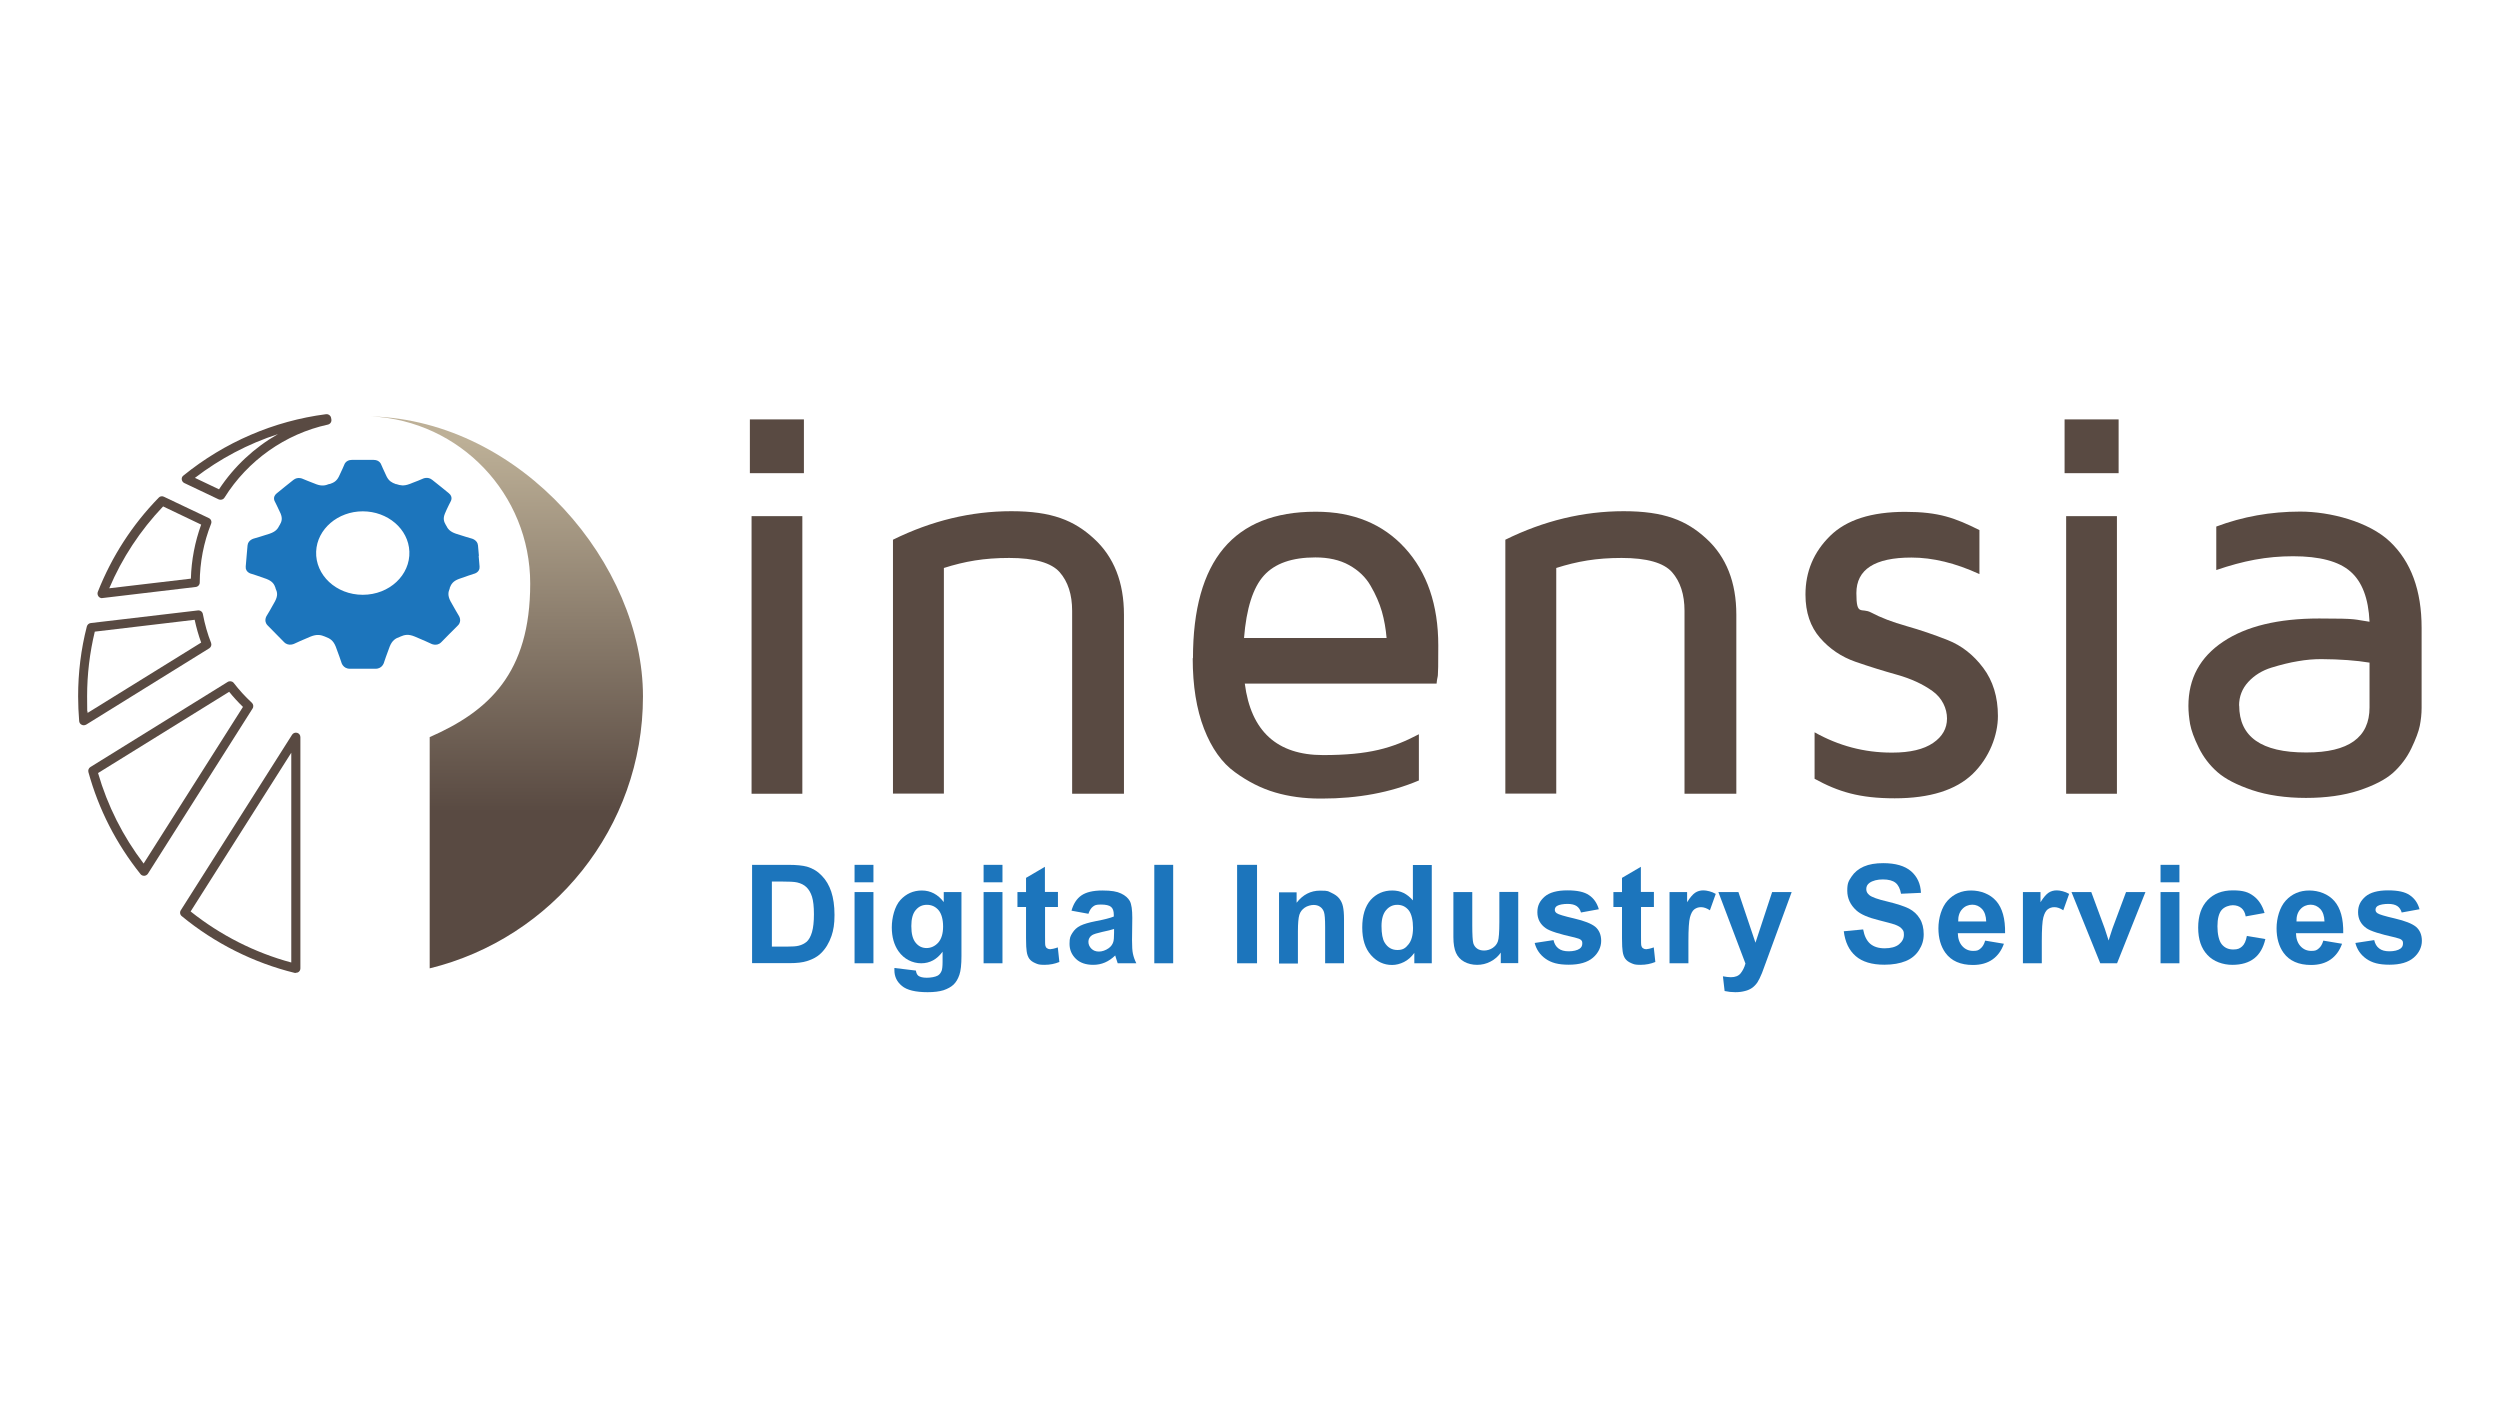 <?xml version="1.0" encoding="UTF-8"?>
<svg xmlns="http://www.w3.org/2000/svg" xmlns:xlink="http://www.w3.org/1999/xlink" id="Calque_1" data-name="Calque 1" version="1.1" viewBox="0 0 1920 1080">
  <defs>
    <style>
      .cls-1 {
        fill: url(#linear-gradient);
      }

      .cls-1, .cls-2, .cls-3 {
        stroke-width: 0px;
      }

      .cls-2 {
        fill: #594a42;
      }

      .cls-3 {
        fill: #1c75bc;
      }
    </style>
    <linearGradient id="linear-gradient" x1="389.5" y1="623.6" x2="389.5" y2="336.2" gradientUnits="userSpaceOnUse">
      <stop offset="0" stop-color="#594a42"></stop>
      <stop offset="1" stop-color="#bdb097"></stop>
    </linearGradient>
  </defs>
  <g>
    <path class="cls-2" d="M575.9,363.4v-41.3h41.5v41.3h-41.5ZM577.2,609.6v-213.2h39v213.2h-39Z"></path>
    <path class="cls-2" d="M685.8,609.6v-195.1c29.6-14.6,59.9-21.9,90.9-21.9s48.2,7,63.5,21.1c15.3,14,23,33.5,23,58.4v137.5h-39.8v-140.5c0-12.5-3.2-22.4-9.6-29.7-6.4-7.2-19.3-10.9-38.7-10.9s-34.1,2.6-50.2,7.7v173.3h-39Z"></path>
    <path class="cls-2" d="M916.2,505.5c0-75,31.4-112.5,94.1-112.5h.4c28.5,0,51.3,9.3,68.3,27.9,17,18.6,25.6,43.6,25.6,74.8s-.4,19.9-1.3,29.3h-147.3c4.7,36.6,24.8,54.9,60.1,54.9s53.3-5.3,73.6-16v35.5c-22,9.3-46.8,13.9-74.5,13.9h-1.3c-12.5,0-24.1-1.6-34.6-4.7-10.6-3.1-20.9-8.3-30.9-15.6-10-7.2-17.9-18.4-23.7-33.3-5.8-15-8.7-33.1-8.7-54.2ZM955.4,490h109.5c-.6-7.1-1.8-13.9-3.6-20.3-1.9-6.5-4.7-13-8.6-19.7-3.8-6.7-9.4-12-16.6-16-7.2-4-15.9-5.9-25.9-5.9-17.9,0-31.1,4.6-39.5,13.9-8.4,9.3-13.5,25.3-15.3,48.1Z"></path>
    <path class="cls-2" d="M1156.1,609.6v-195.1c29.6-14.6,59.9-21.9,90.9-21.9s48.2,7,63.5,21.1c15.3,14,23,33.5,23,58.4v137.5h-39.8v-140.5c0-12.5-3.2-22.4-9.6-29.7-6.4-7.2-19.3-10.9-38.7-10.9s-34.1,2.6-50.2,7.7v173.3h-39Z"></path>
    <path class="cls-2" d="M1386.6,456.6c0-17.6,6.3-32.6,18.9-45,12.6-12.4,31.8-18.5,57.7-18.5s38.3,4.7,57,14v33.8c-18.4-8.5-35.9-12.7-52.2-12.7-28.2,0-42.3,9.1-42.3,27.3s3.8,10.9,11.3,14.9c7.5,4,16.5,7.4,27.1,10.4,10.6,3,21.2,6.6,31.8,10.8,10.6,4.2,19.7,11.3,27.2,21.3,7.5,10,11.3,22.3,11.3,37s-6.5,32-19.4,44.5c-12.9,12.4-32.9,18.7-59.9,18.7s-43.3-5-61.5-15v-35.7c18.5,10.4,38.2,15.6,59,15.6h.8c13.6,0,24-2.5,31.2-7.4,7.2-4.9,10.7-11.2,10.7-18.8s-3.7-15.8-11.2-21.1c-7.4-5.3-16.5-9.5-27.2-12.5-10.7-3-21.4-6.3-32-10-10.6-3.7-19.7-9.8-27.1-18.3-7.4-8.5-11.2-19.6-11.2-33.2Z"></path>
    <path class="cls-2" d="M1585.6,363.4v-41.3h41.5v41.3h-41.5ZM1586.8,609.6v-213.2h39v213.2h-39Z"></path>
    <path class="cls-2" d="M1680.7,542.2c0-21.1,8.9-37.5,26.7-49.4,17.8-11.9,42.4-17.8,73.7-17.8s26.2.8,38.7,2.5c-.8-17.9-5.7-30.8-14.7-38.6-8.9-7.8-23.6-11.7-44-11.7s-38.2,3.5-59,10.6v-33.4c20.2-7.6,41.7-11.5,64.5-11.5s52.7,7.7,68.9,23.1c16.2,15.4,24.3,37.4,24.3,66.2v61.5c0,4.6-.5,9.1-1.4,13.7-.9,4.5-3.1,10.3-6.5,17.4-3.4,7.1-8.1,13.3-13.9,18.6-5.9,5.3-14.7,9.8-26.4,13.7-11.7,3.8-25.3,5.7-40.6,5.7s-29.5-2-41.4-6c-11.8-4-20.7-8.6-26.7-13.9-6-5.3-10.8-11.6-14.3-18.8-3.6-7.3-5.7-13.2-6.6-18-.8-4.7-1.3-9.4-1.3-14ZM1719.7,541.8c0,24.1,17.1,36.1,51.2,36.1h.6c32.2,0,48.3-11.5,48.3-34.6v-34.4c-10.3-1.7-22.6-2.6-37.1-2.7-5.7,0-11.7.5-17.9,1.6-6.2,1-13,2.7-20.2,4.9-7.2,2.2-13.2,5.9-17.9,11-4.7,5.1-7.1,11.2-7.1,18.3Z"></path>
  </g>
  <g>
    <path class="cls-3" d="M577.5,664.2h27.9c6.3,0,11.1.5,14.4,1.4,4.4,1.3,8.2,3.6,11.4,7,3.2,3.3,5.6,7.4,7.2,12.2,1.6,4.8,2.5,10.8,2.5,17.9s-.8,11.6-2.3,16.1c-1.9,5.5-4.6,9.9-8.1,13.3-2.6,2.6-6.2,4.6-10.7,6-3.4,1.1-7.9,1.6-13.5,1.6h-28.7v-75.6ZM592.8,677v50h11.4c4.3,0,7.3-.2,9.2-.7,2.5-.6,4.5-1.7,6.2-3.1,1.6-1.5,3-3.9,4-7.3,1-3.4,1.5-8,1.5-13.8s-.5-10.3-1.5-13.5c-1-3.1-2.5-5.6-4.3-7.3-1.9-1.8-4.2-2.9-7.1-3.6-2.1-.5-6.3-.7-12.5-.7h-6.9Z"></path>
    <path class="cls-3" d="M656.3,677.6v-13.4h14.5v13.4h-14.5ZM656.3,739.8v-54.7h14.5v54.7h-14.5Z"></path>
    <path class="cls-3" d="M686.9,743.4l16.5,2c.3,1.9.9,3.2,1.9,4,1.4,1,3.5,1.5,6.5,1.5s6.6-.6,8.5-1.7c1.3-.8,2.2-2,2.9-3.7.4-1.2.7-3.4.7-6.6v-8c-4.3,5.9-9.8,8.9-16.4,8.9s-13.2-3.1-17.5-9.3c-3.4-4.9-5.1-11-5.1-18.3s2.2-16.2,6.6-21c4.4-4.8,9.9-7.3,16.5-7.3s12.4,3,16.8,8.9v-7.7h13.6v49.1c0,6.5-.5,11.3-1.6,14.5-1.1,3.2-2.6,5.7-4.5,7.5-1.9,1.8-4.5,3.2-7.7,4.3-3.2,1-7.3,1.5-12.2,1.5-9.3,0-15.9-1.6-19.7-4.8-3.9-3.2-5.8-7.2-5.8-12.1s0-1.1,0-1.8ZM699.9,711.3c0,5.8,1.1,10.1,3.4,12.8,2.2,2.7,5,4,8.3,4s6.5-1.4,9-4.2c2.4-2.8,3.7-6.9,3.7-12.3s-1.2-9.9-3.5-12.6c-2.3-2.7-5.3-4.1-8.9-4.1s-6.3,1.3-8.6,4c-2.3,2.7-3.4,6.8-3.4,12.3Z"></path>
    <path class="cls-3" d="M755.4,677.6v-13.4h14.5v13.4h-14.5ZM755.4,739.8v-54.7h14.5v54.7h-14.5Z"></path>
    <path class="cls-3" d="M812.5,685.1v11.5h-9.9v22.1c0,4.5,0,7.1.3,7.8.2.7.6,1.4,1.3,1.8.7.5,1.5.7,2.4.7s3.3-.5,5.8-1.4l1.2,11.2c-3.4,1.4-7.2,2.2-11.4,2.2s-5-.4-7.1-1.3c-2.1-.9-3.6-2-4.6-3.4-1-1.4-1.7-3.3-2-5.6-.3-1.7-.5-5.1-.5-10.2v-23.9h-6.6v-11.5h6.6v-10.9l14.5-8.5v19.3h9.9Z"></path>
    <path class="cls-3" d="M836,701.8l-13.1-2.4c1.5-5.3,4-9.2,7.6-11.7,3.6-2.5,9-3.8,16.1-3.8s11.3.8,14.4,2.3c3.2,1.5,5.4,3.5,6.7,5.8,1.3,2.4,1.9,6.7,1.9,13l-.2,16.9c0,4.8.2,8.4.7,10.6.5,2.3,1.3,4.7,2.6,7.3h-14.3c-.4-1-.8-2.4-1.4-4.3-.2-.9-.4-1.4-.5-1.7-2.5,2.4-5.1,4.2-7.9,5.4-2.8,1.2-5.8,1.8-9,1.8-5.6,0-10.1-1.5-13.3-4.6-3.2-3.1-4.9-6.9-4.9-11.6s.7-5.9,2.2-8.3c1.5-2.4,3.5-4.3,6.2-5.6,2.7-1.3,6.5-2.4,11.5-3.4,6.8-1.3,11.5-2.5,14.1-3.6v-1.4c0-2.8-.7-4.8-2.1-6-1.4-1.2-4-1.8-7.8-1.8s-4.6.5-6,1.5c-1.4,1-2.6,2.8-3.5,5.3ZM855.4,713.5c-1.9.6-4.8,1.4-8.8,2.2-4,.9-6.6,1.7-7.9,2.5-1.9,1.3-2.8,3-2.8,5.1s.8,3.8,2.3,5.3c1.5,1.5,3.4,2.2,5.8,2.2s5.1-.9,7.5-2.6c1.8-1.3,2.9-2.9,3.5-4.8.4-1.2.6-3.6.6-7.1v-2.9Z"></path>
    <path class="cls-3" d="M886.5,739.8v-75.6h14.5v75.6h-14.5Z"></path>
    <path class="cls-3" d="M950.1,739.8v-75.6h15.3v75.6h-15.3Z"></path>
    <path class="cls-3" d="M1032.2,739.8h-14.5v-27.9c0-5.9-.3-9.7-.9-11.5-.6-1.7-1.6-3.1-3-4-1.4-1-3.1-1.4-5-1.4s-4.8.7-6.8,2.1c-2,1.4-3.4,3.2-4.1,5.5-.7,2.3-1.1,6.5-1.1,12.6v24.8h-14.5v-54.7h13.5v8c4.8-6.2,10.8-9.3,18-9.3s6.1.6,8.8,1.7c2.6,1.2,4.6,2.6,6,4.4,1.4,1.8,2.3,3.8,2.8,6.1.5,2.3.8,5.5.8,9.7v34Z"></path>
    <path class="cls-3" d="M1099.7,739.8h-13.5v-8c-2.2,3.1-4.9,5.5-7.9,7-3,1.5-6.1,2.3-9.2,2.3-6.3,0-11.7-2.5-16.2-7.6-4.5-5.1-6.7-12.1-6.7-21.2s2.2-16.3,6.5-21.2c4.4-4.8,9.9-7.2,16.5-7.2s11.4,2.5,15.9,7.6v-27.2h14.5v75.6ZM1061,711.2c0,5.8.8,10.1,2.4,12.7,2.3,3.8,5.6,5.7,9.8,5.7s6.2-1.4,8.5-4.3c2.3-2.8,3.5-7.1,3.5-12.7s-1.1-10.8-3.4-13.6c-2.3-2.8-5.2-4.1-8.7-4.1s-6.3,1.4-8.6,4.1c-2.3,2.7-3.5,6.8-3.5,12.2Z"></path>
    <path class="cls-3" d="M1152.6,739.8v-8.2c-2,2.9-4.6,5.2-7.9,6.9-3.2,1.7-6.7,2.5-10.3,2.5s-7-.8-9.9-2.4c-2.9-1.6-5-3.9-6.3-6.8-1.3-2.9-2-7-2-12.1v-34.6h14.5v25.2c0,7.7.3,12.4.8,14.1.5,1.7,1.5,3.1,2.9,4.1,1.4,1,3.2,1.5,5.4,1.5s4.7-.7,6.6-2c2-1.4,3.3-3,4-5.1.7-2,1.1-6.9,1.1-14.8v-23.1h14.5v54.7h-13.5Z"></path>
    <path class="cls-3" d="M1178.6,724.2l14.5-2.2c.6,2.8,1.9,5,3.8,6.4,1.9,1.5,4.5,2.2,7.9,2.2s6.6-.7,8.5-2.1c1.3-1,1.9-2.2,1.9-3.9s-.3-2-1-2.7c-.7-.7-2.3-1.3-4.8-1.9-11.7-2.6-19.1-4.9-22.2-7.1-4.3-3-6.5-7.1-6.5-12.3s1.9-8.7,5.6-12c3.7-3.2,9.6-4.8,17.4-4.8s13.1,1.2,16.7,3.7c3.6,2.4,6.1,6,7.5,10.8l-13.7,2.5c-.6-2.1-1.7-3.8-3.3-4.9-1.6-1.1-4-1.7-7-1.7s-6.5.5-8.2,1.6c-1.1.8-1.6,1.7-1.6,2.9s.5,1.9,1.4,2.6c1.3,1,5.8,2.3,13.5,4.1,7.7,1.8,13.1,3.9,16.2,6.4,3,2.6,4.5,6.2,4.5,10.8s-2.1,9.3-6.3,12.9c-4.2,3.6-10.4,5.4-18.6,5.4s-13.4-1.5-17.7-4.5c-4.3-3-7.2-7.1-8.5-12.3Z"></path>
    <path class="cls-3" d="M1270.2,685.1v11.5h-9.9v22.1c0,4.5,0,7.1.3,7.8.2.7.6,1.4,1.3,1.8.7.5,1.5.7,2.4.7s3.3-.5,5.8-1.4l1.2,11.2c-3.4,1.4-7.2,2.2-11.4,2.2s-5-.4-7.1-1.3c-2.1-.9-3.6-2-4.6-3.4-1-1.4-1.7-3.3-2-5.6-.3-1.7-.5-5.1-.5-10.2v-23.9h-6.6v-11.5h6.6v-10.9l14.5-8.5v19.3h9.9Z"></path>
    <path class="cls-3" d="M1296.7,739.8h-14.5v-54.7h13.5v7.8c2.3-3.7,4.4-6.1,6.2-7.3,1.8-1.2,3.9-1.8,6.3-1.8s6.5.9,9.5,2.7l-4.5,12.6c-2.4-1.6-4.7-2.4-6.8-2.4s-3.7.6-5.2,1.7c-1.4,1.1-2.5,3.1-3.3,6.1-.8,2.9-1.2,9-1.2,18.3v16.9Z"></path>
    <path class="cls-3" d="M1319.7,685.1h15.4l13.1,38.9,12.8-38.9h15l-19.3,52.7-3.5,9.5c-1.3,3.2-2.5,5.6-3.6,7.3-1.2,1.7-2.5,3-4,4.1-1.5,1-3.3,1.9-5.5,2.4-2.2.6-4.6.9-7.4.9s-5.5-.3-8.2-.9l-1.3-11.3c2.3.4,4.3.7,6.1.7,3.4,0,5.9-1,7.5-3,1.6-2,2.9-4.5,3.7-7.5l-20.8-54.9Z"></path>
    <path class="cls-3" d="M1416.1,715.2l14.8-1.4c.9,5,2.7,8.6,5.4,11,2.7,2.3,6.4,3.5,11.1,3.5s8.6-1,11.1-3.1c2.5-2.1,3.7-4.5,3.7-7.3s-.5-3.3-1.6-4.6c-1-1.3-2.9-2.3-5.5-3.3-1.8-.6-5.9-1.7-12.2-3.3-8.2-2-13.9-4.5-17.2-7.5-4.6-4.2-7-9.2-7-15.2s1.1-7.4,3.3-10.8c2.2-3.3,5.3-5.9,9.4-7.7,4.1-1.8,9.1-2.6,14.9-2.6,9.5,0,16.6,2.1,21.4,6.2,4.8,4.2,7.3,9.7,7.6,16.6l-15.3.7c-.7-3.9-2.1-6.7-4.2-8.4-2.1-1.7-5.4-2.6-9.7-2.6s-7.9.9-10.4,2.7c-1.6,1.2-2.4,2.7-2.4,4.7s.8,3.3,2.3,4.6c1.9,1.6,6.6,3.3,14,5,7.4,1.8,12.9,3.6,16.5,5.4,3.6,1.9,6.3,4.4,8.3,7.7,2,3.2,3,7.3,3,12s-1.2,8.4-3.6,12.2c-2.4,3.8-5.8,6.6-10.2,8.4-4.4,1.8-9.9,2.8-16.4,2.8-9.6,0-16.9-2.2-22-6.6-5.1-4.4-8.2-10.8-9.2-19.3Z"></path>
    <path class="cls-3" d="M1524.6,722.4l14.4,2.4c-1.9,5.3-4.8,9.3-8.8,12.1-4,2.8-9,4.2-15,4.2-9.5,0-16.6-3.1-21.1-9.3-3.6-5-5.4-11.3-5.4-18.9s2.4-16.2,7.1-21.3c4.7-5.1,10.7-7.7,18-7.7s14.6,2.7,19.3,8.1c4.7,5.4,7,13.6,6.8,24.7h-36.3c.1,4.3,1.3,7.6,3.5,10,2.2,2.4,5,3.6,8.3,3.6s4.2-.6,5.7-1.9c1.5-1.2,2.7-3.2,3.5-6ZM1525.4,707.7c-.1-4.2-1.2-7.4-3.2-9.6-2.1-2.2-4.6-3.3-7.5-3.3s-5.8,1.2-7.8,3.5c-2.1,2.3-3.1,5.4-3,9.4h21.6Z"></path>
    <path class="cls-3" d="M1568.1,739.8h-14.5v-54.7h13.5v7.8c2.3-3.7,4.4-6.1,6.2-7.3,1.8-1.2,3.9-1.8,6.3-1.8s6.5.9,9.5,2.7l-4.5,12.6c-2.4-1.6-4.7-2.4-6.8-2.4s-3.7.6-5.2,1.7c-1.4,1.1-2.5,3.1-3.3,6.1-.8,2.9-1.2,9-1.2,18.3v16.9Z"></path>
    <path class="cls-3" d="M1613,739.8l-22.1-54.7h15.2l10.3,27.9,3,9.3c.8-2.4,1.3-3.9,1.5-4.7.5-1.5,1-3.1,1.5-4.6l10.4-27.9h14.9l-21.8,54.7h-13Z"></path>
    <path class="cls-3" d="M1659.3,677.6v-13.4h14.5v13.4h-14.5ZM1659.3,739.8v-54.7h14.5v54.7h-14.5Z"></path>
    <path class="cls-3" d="M1739,701.2l-14.3,2.6c-.5-2.9-1.6-5-3.3-6.4s-3.9-2.2-6.6-2.2-6.5,1.2-8.6,3.7c-2.1,2.5-3.2,6.7-3.2,12.5s1.1,11.1,3.3,13.8c2.2,2.7,5.1,4,8.8,4s5-.8,6.8-2.3c1.8-1.6,3-4.3,3.7-8.1l14.2,2.4c-1.5,6.5-4.3,11.5-8.5,14.8-4.2,3.3-9.8,5-16.9,5s-14.4-2.5-19.1-7.6c-4.8-5.1-7.1-12-7.1-21s2.4-16.1,7.2-21.1c4.8-5,11.2-7.5,19.4-7.5s12,1.4,15.9,4.3c3.9,2.9,6.8,7.2,8.5,13.1Z"></path>
    <path class="cls-3" d="M1784.3,722.4l14.4,2.4c-1.9,5.3-4.8,9.3-8.8,12.1-4,2.8-9,4.2-15,4.2-9.5,0-16.6-3.1-21.1-9.3-3.6-5-5.4-11.3-5.4-18.9s2.4-16.2,7.1-21.3c4.7-5.1,10.7-7.7,18-7.7s14.6,2.7,19.3,8.1c4.7,5.4,7,13.6,6.8,24.7h-36.3c.1,4.3,1.3,7.6,3.5,10,2.2,2.4,5,3.6,8.3,3.6s4.2-.6,5.7-1.9c1.5-1.2,2.7-3.2,3.5-6ZM1785.2,707.7c-.1-4.2-1.2-7.4-3.2-9.6-2.1-2.2-4.6-3.3-7.5-3.3s-5.8,1.2-7.8,3.5c-2.1,2.3-3.1,5.4-3,9.4h21.6Z"></path>
    <path class="cls-3" d="M1808.9,724.2l14.5-2.2c.6,2.8,1.9,5,3.8,6.4,1.9,1.5,4.5,2.2,7.9,2.2s6.6-.7,8.5-2.1c1.3-1,1.9-2.2,1.9-3.9s-.3-2-1-2.7c-.7-.7-2.3-1.3-4.8-1.9-11.7-2.6-19.1-4.9-22.2-7.1-4.3-3-6.5-7.1-6.5-12.3s1.9-8.7,5.6-12c3.7-3.2,9.6-4.8,17.4-4.8s13.1,1.2,16.7,3.7c3.6,2.4,6.2,6,7.5,10.8l-13.7,2.5c-.6-2.1-1.7-3.8-3.3-4.9-1.6-1.1-4-1.7-7-1.7s-6.5.5-8.2,1.6c-1.1.8-1.6,1.7-1.6,2.9s.5,1.9,1.4,2.6c1.3,1,5.8,2.3,13.5,4.1,7.7,1.8,13.1,3.9,16.2,6.4,3,2.6,4.5,6.2,4.5,10.8s-2.1,9.3-6.3,12.9c-4.2,3.6-10.4,5.4-18.6,5.4s-13.4-1.5-17.7-4.5c-4.3-3-7.2-7.1-8.5-12.3Z"></path>
  </g>
  <g>
    <path class="cls-2" d="M78.4,459.4c-1.1,0-2.1-.5-2.8-1.4-.7-1-.9-2.3-.5-3.4,10.7-27.1,26.4-51.5,46.8-72.4,1-1.1,2.6-1.4,4-.7l34.5,16.4c1.7.8,2.4,2.7,1.7,4.4-5.7,14.4-8.6,29.5-8.7,45.1,0,1.8-1.3,3.2-3.1,3.4l-71.6,8.5c-.1,0-.3,0-.4,0ZM125.2,389c-17.5,18.4-31.4,39.5-41.3,62.8l62.7-7.4c.4-14.3,3.1-28.2,7.9-41.5l-29.3-14Z"></path>
    <path class="cls-2" d="M227.2,747.2c-.3,0-.6,0-.8,0-31.5-7.7-61.6-22.8-86.8-43.6-1.4-1.1-1.7-3.1-.7-4.6l85.4-134.7c.8-1.3,2.4-1.9,3.9-1.5,1.5.4,2.5,1.8,2.5,3.3v177.6c0,1.1-.5,2.1-1.3,2.7-.6.5-1.4.7-2.1.7ZM146.4,700c22.8,18.2,49.4,31.7,77.3,39.2v-161.1l-77.3,121.9Z"></path>
    <path class="cls-2" d="M64.3,557c-.5,0-1.1-.1-1.6-.4-1.1-.5-1.8-1.6-1.9-2.8-.5-6.3-.8-12.7-.8-19,0-18.2,2.2-36.3,6.7-53.7.4-1.4,1.5-2.4,3-2.6l82.3-9.7c1.8-.2,3.5,1,3.8,2.8,1.5,7.9,3.6,15.3,6.3,22.1.6,1.6,0,3.3-1.4,4.2l-94.5,58.6c-.6.3-1.2.5-1.8.5ZM72.8,485.1c-3.9,16.2-5.9,32.9-5.9,49.7s.1,8.5.4,12.7l87.2-54c-2-5.5-3.7-11.4-5-17.5l-76.7,9.1Z"></path>
    <path class="cls-2" d="M169.4,383.8c-.5,0-1-.1-1.5-.3l-26.3-12.5c-1.1-.5-1.8-1.5-2-2.7s.3-2.4,1.3-3.1c31.6-25.6,69.4-41.9,109.5-47.1,1.9-.2,3.6,1.1,3.9,2.9l.2,1.2c.3,1.8-.9,3.5-2.7,3.9-32.7,7.1-61.6,27.6-79.4,56.1-.7,1.1-1.8,1.6-3,1.6ZM149.7,367l18.5,8.8c11.6-17.6,27.2-32.1,45.3-42.4-22.9,7.4-44.5,18.8-63.8,33.6Z"></path>
    <path class="cls-2" d="M110.6,672.6c-1.1,0-2.1-.5-2.7-1.3-18.6-23.3-32.1-49.6-40-78.3-.4-1.5.2-3.1,1.5-3.9l105.5-65.4c1.5-.9,3.5-.6,4.6.8,4.1,5.3,8.7,10.4,13.9,15.2,1.2,1.1,1.5,3,.6,4.4l-80.4,126.9c-.6.9-1.6,1.5-2.7,1.6,0,0-.1,0-.2,0ZM75.3,593.7c7.3,25.2,19.1,48.6,35,69.5l76.3-120.3c-3.8-3.7-7.4-7.6-10.6-11.6l-100.7,62.4Z"></path>
    <path class="cls-1" d="M285.2,319.8c68,3.4,122,59.6,122,128.4s-31.8,98-77.2,117.9v177.6c94-23,163.8-107.8,163.8-208.9s-92.8-211.5-208.5-215Z"></path>
  </g>
  <path class="cls-3" d="M367.8,426.9s-.5-5.1-.7-8c-.4-4.4-5.2-5.4-5.2-5.4,0,0-7-2-11.7-3.6-4.7-1.6-6.3-3.7-7.6-6.4l-.2-.3c-1.5-2.6-2.3-4.9-.7-8.8,1.6-3.9,4.4-9.3,4.4-9.3,0,0,2.2-3.4-1.4-6.3-2.4-1.9-6.4-5.2-6.4-5.2,0,0-4.1-3.2-6.4-5.1-3.5-2.8-7.3-.8-7.3-.8,0,0-6,2.6-10.3,4.1-4.3,1.6-7,1-9.9,0h-.4c-3-1.1-5.3-2.3-7.1-5.9-1.8-3.7-4.1-9-4.1-9,0,0-1.1-3.7-5.8-3.7h-16.8c-4.7,0-5.8,3.7-5.8,3.7,0,0-2.3,5.4-4.1,9-1.8,3.7-4.2,4.9-7.1,5.8h-.4c-2.9,1.2-5.6,1.8-9.9.2-4.3-1.6-10.3-4.1-10.3-4.1,0,0-3.8-2-7.3.8-2.3,1.9-6.4,5.1-6.4,5.1,0,0-4.1,3.3-6.4,5.2-3.6,2.9-1.4,6.3-1.4,6.3,0,0,2.7,5.4,4.4,9.2,1.6,3.9.8,6.3-.7,8.8l-.2.3c-1.3,2.7-2.9,4.8-7.6,6.4-4.7,1.6-11.7,3.6-11.7,3.6,0,0-4.8,1-5.2,5.4-.3,2.9-.7,8-.7,8,0,0-.5,5.2-.7,8.2-.4,4.6,4.4,5.6,4.4,5.6,0,0,6.8,2.1,11.5,3.9,4.6,1.8,6,4,7,7v.3c1.4,2.9,1.9,5.5-.4,9.9-2.3,4.4-6.2,10.8-6.2,10.8,0,0-3,4.1.5,7.7,2.3,2.3,6.3,6.4,6.3,6.4,0,0,4.1,4.1,6.4,6.5,3.6,3.6,8.2,1,8.2,1,0,0,7.1-3.3,12.1-5.3,5-2,7.9-1.3,11.1,0l.4.2c3.3,1.2,5.9,2.7,7.8,7.4,1.9,4.8,4.3,12,4.3,12,0,0,1.1,5.1,6.6,5.1h19.7c5.5,0,6.6-5.1,6.6-5.1,0,0,2.4-7.2,4.3-12,1.9-4.7,4.5-6.3,7.8-7.4l.4-.2c3.2-1.4,6.1-2.1,11.1,0,5,2,12.1,5.3,12.1,5.3,0,0,4.6,2.7,8.2-1,2.4-2.4,6.4-6.5,6.4-6.5,0,0,4-4.1,6.4-6.4,3.5-3.5.5-7.7.5-7.7,0,0-3.8-6.4-6.2-10.8-2.3-4.4-1.8-7.1-.6-9.9v-.4c1.1-2.9,2.5-5.2,7.1-6.9,4.6-1.7,11.4-3.9,11.4-3.9,0,0,4.8-1,4.4-5.6-.3-3-.7-8.2-.7-8.2ZM278.6,456.8c-20.5,0-36.5-15.2-35.8-33.2.7-17.3,16.7-30.9,35.8-30.9s35.1,13.5,35.8,30.9c.7,18-15.3,33.2-35.8,33.2Z"></path>
</svg>
